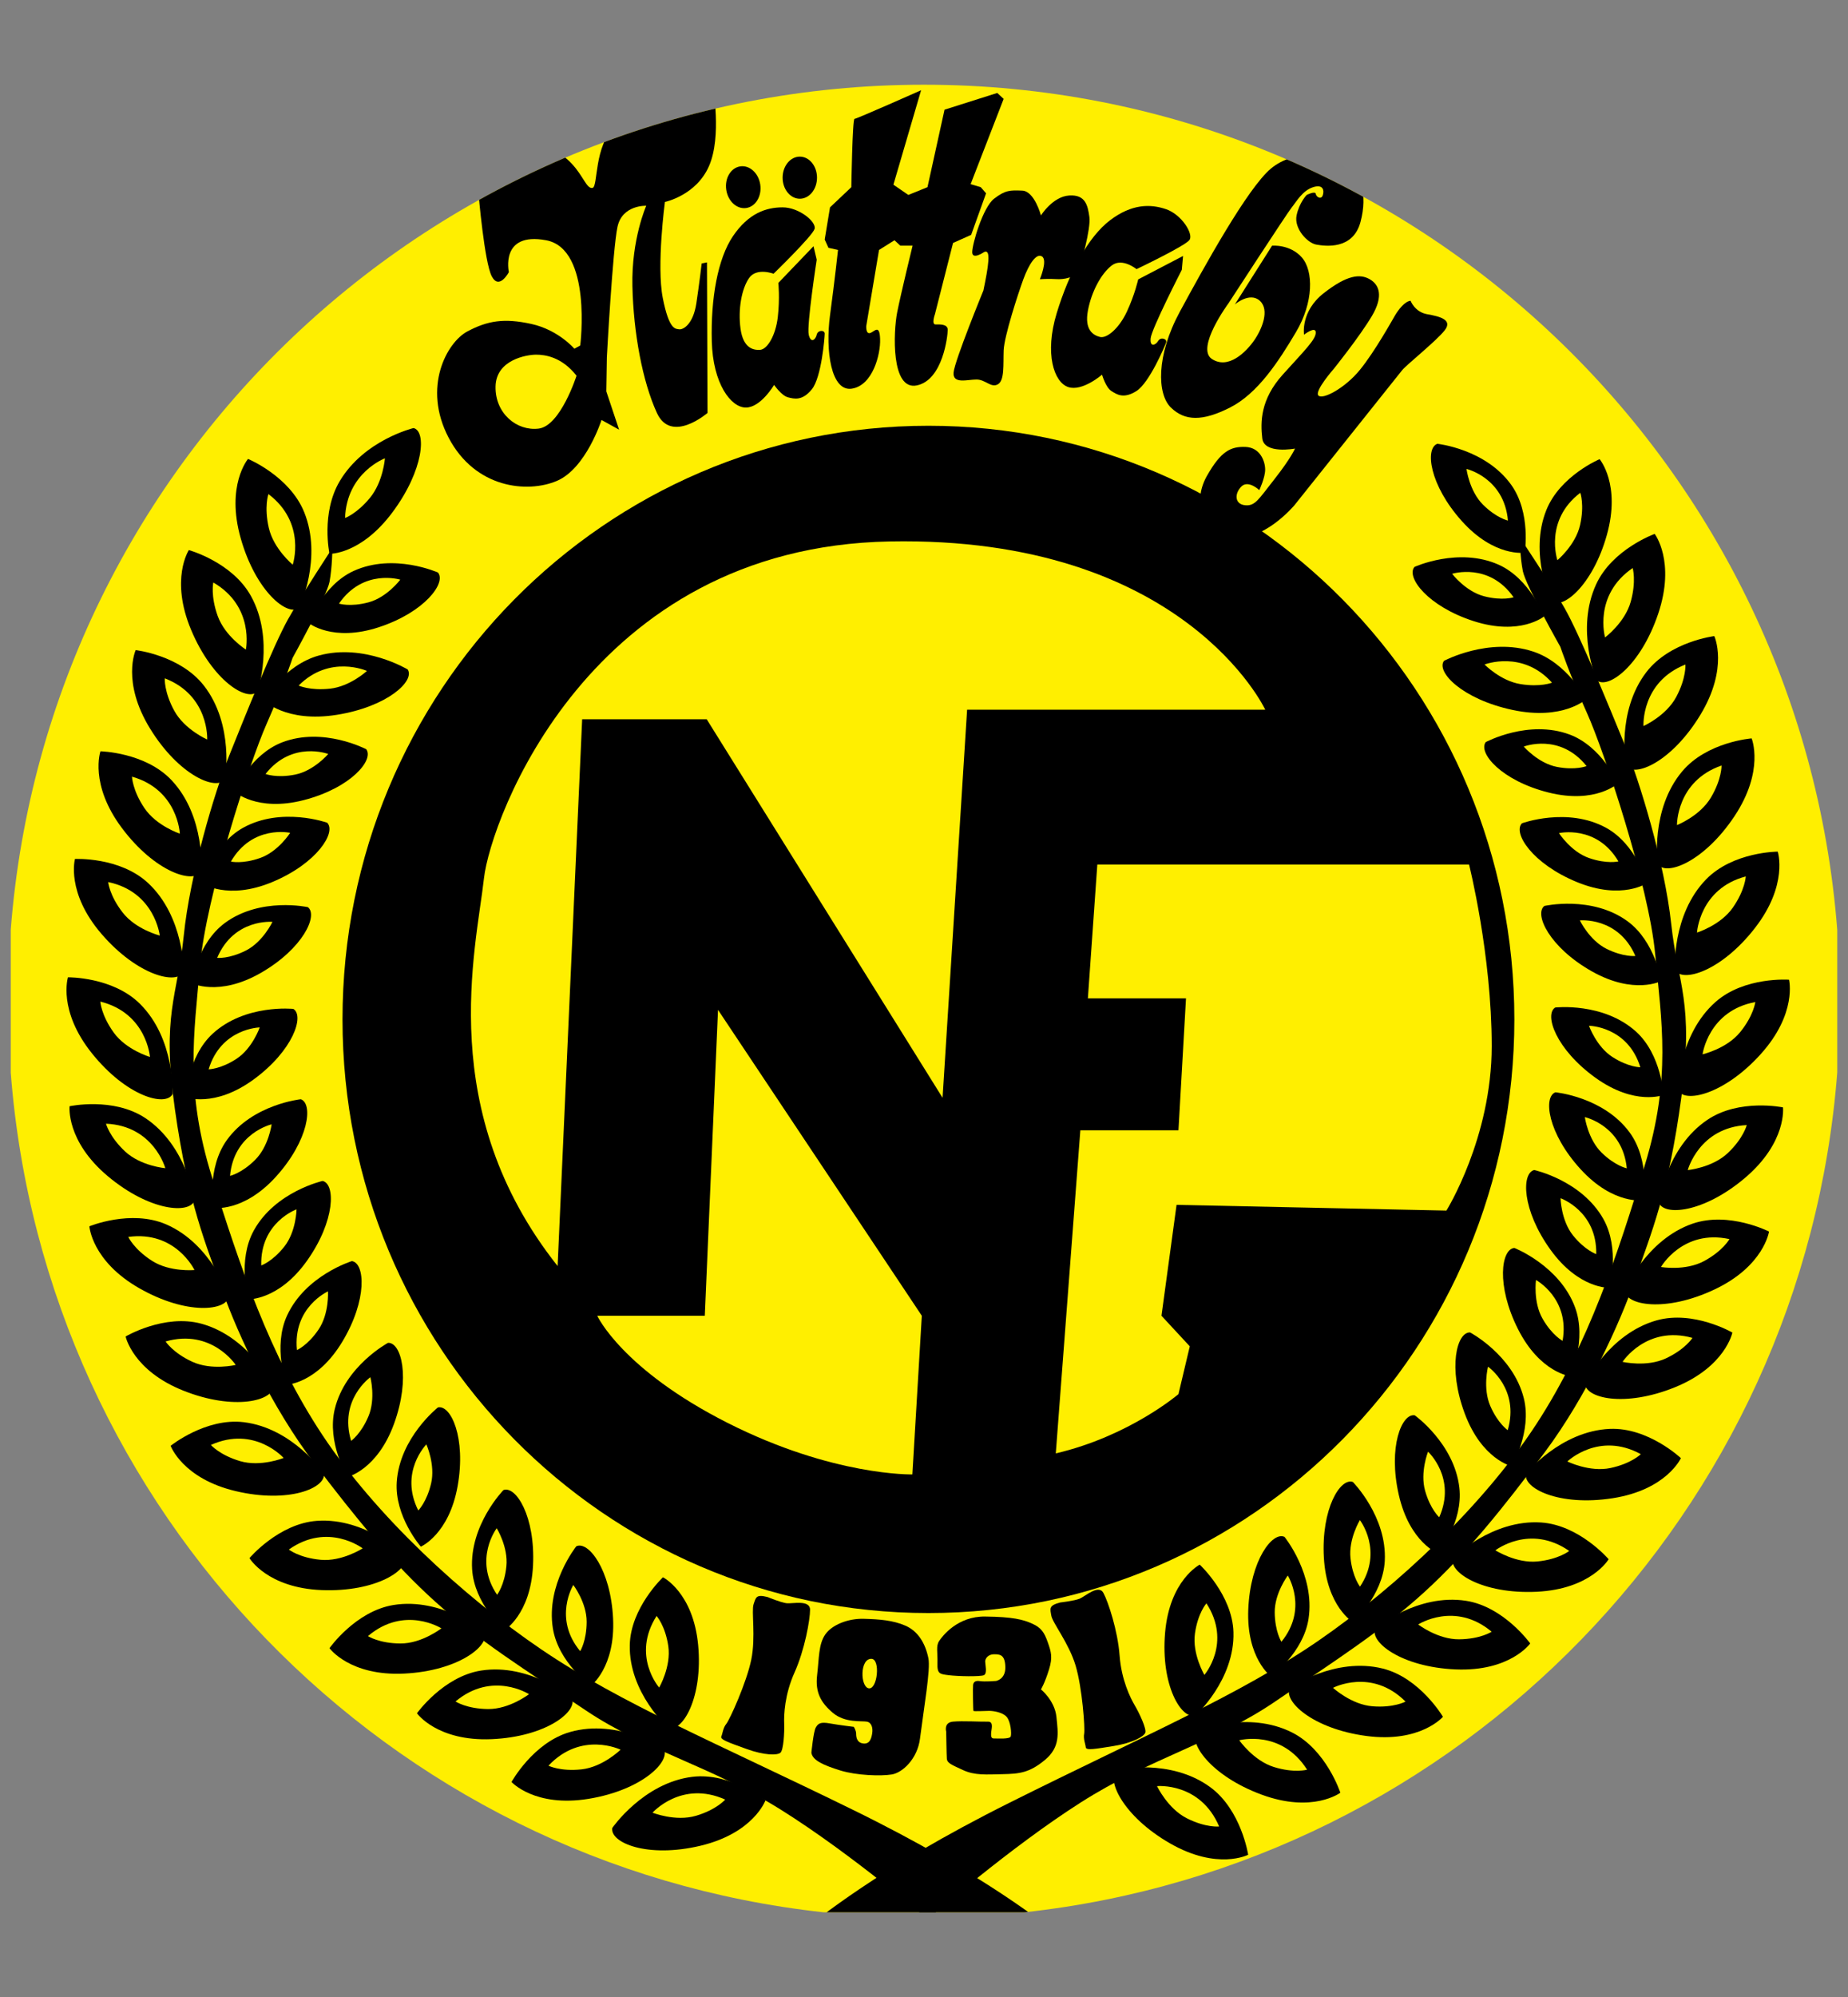 <?xml version="1.0" encoding="utf-8"?>
<!-- Generator: Adobe Illustrator 16.0.0, SVG Export Plug-In . SVG Version: 6.00 Build 0)  -->
<!DOCTYPE svg PUBLIC "-//W3C//DTD SVG 1.1//EN" "http://www.w3.org/Graphics/SVG/1.1/DTD/svg11.dtd">
<svg version="1.1" id="Layer_1" xmlns="http://www.w3.org/2000/svg" xmlns:xlink="http://www.w3.org/1999/xlink" x="0px" y="0px"
	 width="500px" height="540px" viewBox="0 0 500 540" enable-background="new 0 0 500 540" xml:space="preserve">
<rect x="0" y="0" width="500" height="540" fill="#808080" stroke="none"/>
<g>
	<g>
		<defs>
			<path id="SVGID_1_" d="M2.91,251.398v38.673c9.171,118.826,102.141,214.152,219.876,227.02h54.42
				c117.771-12.867,210.746-108.229,219.884-227.089v-38.54c-9.83-127.87-116.704-228.553-247.094-228.553
				C119.637,22.909,12.773,123.563,2.91,251.398"/>
		</defs>
		<clipPath id="SVGID_2_">
			<use xlink:href="#SVGID_1_"  overflow="visible"/>
		</clipPath>
		<path clip-path="url(#SVGID_2_)" fill="#FFEF00" d="M517.001,275.974c0,148.787-119.119,269.411-266.059,269.411
			c-146.946,0-266.065-120.624-266.065-269.411c0-148.791,119.119-269.414,266.065-269.414
			C397.882,6.56,517.001,127.183,517.001,275.974"/>
		<path clip-path="url(#SVGID_2_)" d="M409.729,275.657c0,88.654-70.977,160.518-158.532,160.518
			c-87.557,0-158.528-71.863-158.528-160.518c0-88.658,70.972-160.528,158.528-160.528
			C338.752,115.129,409.729,186.999,409.729,275.657 M150.87,342.347l6.641-147.859h33.696l63.816,102.363l6.641-104.945h80.667
			c0,0-21.951-47.013-101.599-45.497c-81.665,1.551-108.027,75.56-109.774,90.987C128.739,257.042,117.688,300.472,150.87,342.347
			 M196.821,384.742c28.594,14.469,50.033,13.951,50.033,13.951l2.554-42.902l-55.141-82.723l-3.574,82.723h-29.101
			C161.592,355.791,168.234,370.261,196.821,384.742 M318.846,376.983l3.067-12.925l-7.662-8.268l4.081-29.988l73.013,1.545
			c0,0,12.255-19.647,12.255-44.459c0-24.815-6.128-49.108-6.128-49.108H296.893l-2.553,36.186h26.547l-2.041,35.669H292.3
			l-6.643,87.372C305.57,388.351,318.846,376.983,318.846,376.983"/>
		<path clip-path="url(#SVGID_2_)" d="M156.992,93.425c0,0,3.315-26.115-9.224-28.456c-12.539-2.335-10.088,8.613-10.088,8.613
			s-2.594,4.958-4.612,1.165c-2.017-3.793-3.603-22.472-3.603-22.472s5.476-9.483,12.25-11.085c6.773-1.608,9.8-0.294,12.965,3.061
			c3.171,3.355,4.041,6.86,5.626,6.566c1.58-0.288,0.282-11.38,6.192-16.782c5.908-5.396,17.006-4.664,19.6-5.396
			c2.594-0.732,4.467-2.479,5.621-3.793l1.153-1.314c0,0,2.45,13.277-1.009,21.301c-3.458,8.03-11.961,9.777-11.961,9.777
			s-2.306,17.219-0.577,25.977c1.729,8.757,3.458,8.313,4.467,8.462c1.009,0.144,3.748-1.314,4.612-7.003
			c0.864-5.691,1.44-10.798,1.44-10.798l1.441-0.294l0.144,40.711c0,0-9.8,8.463-13.691,0c-3.892-8.463-6.342-21.595-6.63-34.289
			c-0.288-12.695,3.747-21.739,3.747-21.739s-6.486-0.294-7.782,5.689c-1.297,5.984-2.882,35.31-2.882,35.31l-0.145,9.195
			l3.459,10.359l-4.756-2.629c0,0-4.174,13.132-12.1,16.487c-7.927,3.355-22.051,2.047-29.257-11.674
			c-7.2-13.714-0.432-25.827,5.044-28.743c5.477-2.917,9.944-3.649,17.295-2.041c7.35,1.603,11.673,6.71,11.673,6.71L156.992,93.425
			z M145.036,95.904c-2.45,0-10.815,1.314-10.959,8.612c-0.144,7.292,5.766,12.112,11.674,11.379
			c5.909-0.726,10.238-14.302,10.238-14.302C151.966,96.492,147.48,95.904,145.036,95.904"/>
		<path clip-path="url(#SVGID_2_)" d="M210.594,76.499l9.512-9.921l0.865,3.648c0,0-2.739,17.802-2.162,20.281
			c0.577,2.479,1.874,1.314,2.162,0c0.288-1.314,2.162-1.314,2.162-0.293c0,1.021-0.865,11.817-3.459,15.028
			c-2.594,3.211-4.755,2.629-6.485,2.191c-1.73-0.438-3.748-3.355-3.748-3.355s-3.597,6.127-7.638,6.127
			c-4.03,0-8.93-6.422-9.218-17.946c-0.289-11.529,1.585-22.327,5.765-28.455c4.174-6.128,8.929-7.736,13.397-7.736
			c4.467,0,9.224,3.944,8.647,5.84c-0.577,1.896-11.097,12.112-11.097,12.112s-4.606-1.752-6.624,1.165
			c-2.023,2.917-3.026,8.463-2.312,13.715c0.727,5.257,3.458,5.84,5.332,5.696c1.874-0.15,4.18-3.799,4.756-8.901
			C211.026,80.586,210.594,76.499,210.594,76.499"/>
		<path clip-path="url(#SVGID_2_)" d="M221.051,48.044c0,3.142-2.081,5.696-4.652,5.696c-2.565,0-4.652-2.554-4.652-5.696
			c0-3.142,2.086-5.69,4.652-5.69C218.97,42.354,221.051,44.902,221.051,48.044"/>
		<path clip-path="url(#SVGID_2_)" d="M205.699,49.935c0.45,3.113-1.251,5.937-3.793,6.312c-2.542,0.375-4.963-1.839-5.413-4.952
			c-0.45-3.107,1.25-5.932,3.793-6.307C202.828,44.608,205.256,46.828,205.699,49.935"/>
		<path clip-path="url(#SVGID_2_)" d="M224.573,56.068l5.765-5.454c0,0,0.288-18.471,0.865-18.471s18.01-7.736,18.01-7.736
			l-7.489,25.533l4.035,2.773l5.184-2.099l4.612-20.955l14.268-4.521l1.729,1.603l-8.937,23.053l2.738,0.819l1.441,1.66
			l-4.035,11.236l-4.9,2.19l-4.899,19.26c0,0-1.009,2.772,0.145,2.772c1.152,0,3.314-0.144,3.314,1.458
			c0,1.603-1.297,13.571-8.359,15.03c-7.056,1.458-6.335-14.591-5.327-19.699c1.009-5.107,4.179-18.09,4.179-18.09h-3.32
			l-1.58-1.464l-4.18,2.629l-3.458,20.575c0,0-0.144,2.19,1.009,1.897c1.153-0.294,2.594-2.629,2.738,1.602
			c0.144,4.232-2.017,12.551-7.638,13.426c-5.621,0.876-7.206-10.215-5.909-19.842c1.297-9.633,2.162-17.658,2.162-17.658
			l-2.588-0.583l-1.015-2.237L224.573,56.068z"/>
		<path clip-path="url(#SVGID_2_)" d="M307.951,75.553l12.14-6.335l-0.335,3.741c0,0-8.203,15.986-8.434,18.522
			c-0.235,2.537,1.361,1.851,2.047,0.698c0.686-1.153,2.462-0.548,2.14,0.42c-0.318,0.969-4.538,10.924-8.008,13.126
			c-3.471,2.208-5.339,0.957-6.838-0.018c-1.499-0.974-2.495-4.393-2.495-4.393s-5.346,4.646-9.166,3.344
			c-3.822-1.302-6.446-8.97-3.091-19.987c3.361-11.022,8.538-20.65,14.424-25.106c5.892-4.462,10.907-4.444,15.139-3.003
			c4.237,1.441,7.5,6.71,6.358,8.324c-1.146,1.615-14.331,7.893-14.331,7.893s-3.822-3.147-6.652-1.032
			c-2.831,2.116-5.534,7.045-6.503,12.256c-0.975,5.211,1.441,6.646,3.263,7.114s5.154-2.249,7.31-6.901
			C307.074,79.565,307.951,75.553,307.951,75.553"/>
		<path clip-path="url(#SVGID_2_)" d="M266.219,68.181c0,0-3.171,2.19-3.171,0c0-2.185,2.883-12.112,5.909-14.447
			c3.027-2.329,4.324-2.329,7.638-2.185c3.315,0.145,5.045,6.71,5.045,6.71s3.171-5.108,7.639-5.396
			c4.468-0.293,5.038,2.773,5.47,5.834c0.433,3.061-2.305,13.132-3.164,14.741c-0.864,1.602-3.752,2.185-5.765,2.041
			c-2.019-0.144-4.469,0.023-4.469,0.023s2.162-5.131,0.577-6.151c-1.586-1.021-3.604,2.231-5.045,6.151
			c-1.439,3.914-5.188,15.444-5.331,19.237c-0.145,3.793,0.288,8.169-1.586,9.195c-1.873,1.021-3.314-1.314-5.765-1.314
			s-6.486,1.314-6.198-1.897c0.289-3.211,8.071-22.183,8.071-22.183s0.865-4.082,1.153-6.272
			C267.516,70.077,267.747,67.385,266.219,68.181"/>
		<path clip-path="url(#SVGID_2_)" d="M334.095,82.333l10.082-15.9c0,0,4.899-0.438,8.07,3.205
			c3.171,3.649,3.171,12.112-1.586,20.137c-4.755,8.024-10.376,16.637-17.87,20.431c-7.488,3.793-12.245,3.649-15.992,0
			c-3.747-3.649-4.035-14.009,2.45-25.971c6.486-11.968,18.304-33.418,24.64-38.67c6.341-5.252,16.142-4.231,20.177-1.314
			c4.036,2.917,6.054,8.175,4.036,15.762c-2.019,7.586-9.513,6.566-11.963,6.127c-2.45-0.438-6.054-4.381-5.333-7.88
			c0.721-3.5,2.738-5.546,2.738-5.546s2.307-1.165,2.45-0.288c0.145,0.876,1.441,1.603,1.874,0.438
			c0.433-1.169,0.288-3.176-2.595-2.248c-2.883,0.934-4.468,3.851-5.765,5.454c-1.298,1.608-17.15,25.977-17.15,25.977
			s-8.93,12.111-4.461,15.028c4.461,2.917,9.223-1.896,11.385-4.963c2.156-3.062,4.318-8.29,1.58-10.78
			C338.124,78.833,334.095,82.333,334.095,82.333"/>
		<path clip-path="url(#SVGID_2_)" d="M381.643,81.33c0,0,1.152,3.049,4.467,3.632c3.315,0.583,7.063,1.458,4.757,4.375
			c-2.307,2.923-10.376,9.339-11.524,10.798c-1.158,1.464-29.112,36.479-29.112,36.479s-8.936,10.654-17.288,8.319
			c-8.359-2.334-10.089-9.777-6.342-16.343c3.748-6.566,6.342-7.88,10.371-7.736c4.035,0.15,5.333,3.943,5.333,6.134
			c0,2.185-1.586,5.545-1.586,5.545s-3.021-2.882-4.895-0.928c-1.88,1.949-1.729,4.721,1.003,5.009
			c2.738,0.294,3.604-1.458,8.071-7.147c4.467-5.69,5.476-8.169,5.476-8.169s-8.348,1.602-8.854-2.773
			c-0.513-4.381-0.513-10.51,5.54-17.22s8.936-9.483,8.936-11.379c0-1.897-3.171,0.582-3.171,0.582s-1.02-6.277,5.328-11.235
			c6.347-4.964,9.806-5.252,12.398-3.793c2.595,1.458,3.892,4.525,0.577,10.066c-3.314,5.545-10.232,14.158-10.232,14.158
			s-5.333,6.047-4.18,7.251c1.153,1.205,7.207-2,11.242-6.963c4.034-4.963,8.642-13.276,9.506-14.735
			C378.328,83.797,380.058,81.491,381.643,81.33"/>
		<path clip-path="url(#SVGID_2_)" d="M419.735,162.58c0,0-6.146-12.752-1.342-24.679c3.735-9.276,14.4-13.738,14.4-13.738
			s5.799,6.791,1.959,20.5C430.914,158.371,422.705,165,419.735,162.58 M421.379,151.477c0,0,4.912-4.076,6.135-9.512
			c1.221-5.442,0.058-8.716,0.058-8.716C417.725,140.754,421.379,151.477,421.379,151.477"/>
		<path clip-path="url(#SVGID_2_)" d="M431.952,183.897c0,0-5.753-13.697-0.081-25.924c4.41-9.518,15.824-13.6,15.824-13.6
			s5.714,7.432,0.952,21.583C443.891,180.104,434.938,186.602,431.952,183.897 M434.269,172.363c0,0,5.368-4.001,6.941-9.633
			c1.574-5.633,0.531-9.126,0.531-9.126C431.023,160.925,434.269,172.363,434.269,172.363"/>
		<path clip-path="url(#SVGID_2_)" d="M439.896,207.073c0,0-2.64-14.649,5.541-25.313c6.369-8.302,18.39-9.754,18.39-9.754
			s3.96,8.521-3.754,21.267C452.365,206.023,442.226,210.37,439.896,207.073 M444.664,196.327c0,0,6.099-2.709,8.854-7.852
			c2.756-5.148,2.495-8.786,2.495-8.786C443.973,184.452,444.664,196.327,444.664,196.327"/>
		<path clip-path="url(#SVGID_2_)" d="M448.496,233.631c0,0-2.006-14.747,6.636-25.042c6.722-8.007,18.794-8.924,18.794-8.924
			s3.586,8.688-4.669,21.083C461.001,233.142,450.683,237.032,448.496,233.631 M453.726,223.11c0,0,6.209-2.433,9.184-7.454
			c2.98-5.015,2.876-8.658,2.876-8.658C453.546,211.218,453.726,223.11,453.726,223.11"/>
		<path clip-path="url(#SVGID_2_)" d="M453.167,262.276c0,0-0.929-14.861,8.434-24.483c7.281-7.489,19.387-7.506,19.387-7.506
			s2.946,8.936-6.186,20.679C465.671,262.715,455.097,265.828,453.167,262.276 M459.145,252.17c0,0,6.37-1.965,9.702-6.75
			s3.494-8.428,3.494-8.428C459.831,240.289,459.145,252.17,459.145,252.17"/>
		<path clip-path="url(#SVGID_2_)" d="M453.95,294.719c0,0,0.162-14.882,10.204-23.778c7.816-6.912,19.889-6.018,19.889-6.018
			s2.282,9.126-7.69,20.156C466.386,296.103,455.61,298.408,453.95,294.719 M460.648,285.091c0,0,6.498-1.476,10.176-5.992
			c3.672-4.52,4.099-8.141,4.099-8.141C462.206,273.305,460.648,285.091,460.648,285.091"/>
		<path clip-path="url(#SVGID_2_)" d="M448.779,325.064c0,0,2.058-14.734,13.149-22.241c8.63-5.846,20.482-3.378,20.482-3.378
			s1.107,9.351-10.18,18.979C460.937,328.062,449.962,328.938,448.779,325.064 M456.647,316.394c0,0,6.637-0.622,10.856-4.622
			c4.22-4.001,5.103-7.542,5.103-7.542C459.698,304.899,456.647,316.394,456.647,316.394"/>
		<path clip-path="url(#SVGID_2_)" d="M439.567,348.896c0,0,5.777-13.686,18.412-18.021c9.836-3.366,20.65,2.145,20.65,2.145
			s-1.337,9.316-14.718,15.646C450.538,354.995,439.711,352.955,439.567,348.896 M449.396,342.602c0,0,6.561,1.141,11.67-1.603
			c5.095-2.756,6.864-5.939,6.864-5.939C455.288,332.306,449.396,342.602,449.396,342.602"/>
		<path clip-path="url(#SVGID_2_)" d="M428.839,373.984c0,0,6.525-13.34,19.381-16.948c10.003-2.802,20.495,3.297,20.495,3.297
			s-1.852,9.235-15.548,14.793C439.458,380.684,428.759,378.043,428.839,373.984 M439.003,368.254c0,0,6.491,1.511,11.737-0.944
			c5.24-2.456,7.182-5.535,7.182-5.535C445.454,358.305,439.003,368.254,439.003,368.254"/>
		<path clip-path="url(#SVGID_2_)" d="M412.899,398.45c0,0,9.333-11.506,22.661-12.07c10.371-0.45,19.226,7.908,19.226,7.908
			s-3.862,8.566-18.453,10.838C421.743,407.409,411.914,402.371,412.899,398.45 M424.071,395.188c0,0,5.984,2.964,11.646,1.776
			c5.661-1.2,8.231-3.747,8.231-3.747C432.581,386.979,424.071,395.188,424.071,395.188"/>
		<path clip-path="url(#SVGID_2_)" d="M393.143,421.257c0,0,10.486-10.436,23.804-9.57c10.354,0.681,18.292,9.938,18.292,9.938
			s-4.739,8.094-19.491,8.797C401,431.114,391.76,425.062,393.143,421.257 M404.599,419.216c0,0,5.644,3.586,11.392,3.01
			c5.753-0.577,8.583-2.838,8.583-2.838C413.92,411.975,404.599,419.216,404.599,419.216"/>
		<path clip-path="url(#SVGID_2_)" d="M372.125,440.269c0,0,11.356-9.454,24.541-7.401c10.256,1.603,17.352,11.528,17.352,11.528
			s-5.425,7.645-20.177,7.022C379.089,450.795,370.413,443.936,372.125,440.269 M383.711,439.266c0,0,5.305,4.081,11.086,4.012
			c5.783-0.058,8.792-2.052,8.792-2.052C393.627,432.879,383.711,439.266,383.711,439.266"/>
		<path clip-path="url(#SVGID_2_)" d="M349.03,456.364c0,0,12.136-8.405,25.089-5.177c10.082,2.513,16.286,13.04,16.286,13.04
			s-6.076,7.125-20.713,5.188C355.05,467.479,347.001,459.858,349.03,456.364 M360.664,456.398c0,0,4.929,4.543,10.688,4.993
			c5.765,0.46,8.936-1.269,8.936-1.269C371.094,450.922,360.664,456.398,360.664,456.398"/>
		<path clip-path="url(#SVGID_2_)" d="M323.953,467.986c0,0,13.651-5.534,25.603,0.473c9.299,4.67,13.092,16.303,13.092,16.303
			s-7.461,5.626-21.33,0.507C327.44,480.149,321.227,470.949,323.953,467.986 M335.299,470.579c0,0,3.834,5.512,9.362,7.23
			c5.528,1.718,8.992,0.727,8.992,0.727C346.655,467.537,335.299,470.579,335.299,470.579"/>
		<path clip-path="url(#SVGID_2_)" d="M323.441,463.894c0,0,10.658-9.604,10.283-22.553c-0.293-10.077-9.12-18.251-9.12-18.251
			s-8.156,4.163-9.374,18.413C314.01,455.765,319.646,465.047,323.441,463.894 M325.861,452.905c0,0-3.332-5.661-2.554-11.195
			c0.778-5.545,3.108-8.162,3.108-8.162C333.339,444.259,325.861,452.905,325.861,452.905"/>
		<path clip-path="url(#SVGID_2_)" d="M347.543,415.583c0,0,8.313,10.239,6.503,22.127c-1.406,9.246-10.135,15.634-10.135,15.634
			s-6.722-4.89-6.173-18.183C338.29,421.855,344.321,414.039,347.543,415.583 M348.425,426.03c0,0-3.585,4.784-3.534,9.984
			c0.059,5.211,1.812,7.932,1.812,7.932C354.041,434.965,348.425,426.03,348.425,426.03"/>
		<path clip-path="url(#SVGID_2_)" d="M366.031,400.734c0,0,9.275,9.35,8.636,21.364c-0.502,9.339-8.561,16.579-8.561,16.579
			s-7.165-4.197-7.915-17.479C357.436,407.904,362.677,399.523,366.031,400.734 M367.934,411.04c0,0-3.102,5.12-2.543,10.298
			c0.566,5.175,2.577,7.701,2.577,7.701C374.39,419.377,367.934,411.04,367.934,411.04"/>
		<path clip-path="url(#SVGID_2_)" d="M382.789,382.712c0,0,10.693,7.634,12.061,19.578c1.066,9.292-5.679,17.802-5.679,17.802
			s-7.759-2.905-10.711-15.876C375.508,391.244,379.279,382.078,382.789,382.712 M386.375,392.548c0,0-2.207,5.569-0.795,10.572
			c1.418,5.016,3.821,7.16,3.821,7.16C394.123,399.65,386.375,392.548,386.375,392.548"/>
		<path clip-path="url(#SVGID_2_)" d="M397.749,360.299c0,0,11.605,6.123,14.533,17.778c2.277,9.063-3.28,18.402-3.28,18.402
			s-8.082-1.834-12.711-14.286C391.656,369.742,394.187,360.149,397.749,360.299 M402.598,369.558c0,0-1.453,5.822,0.604,10.595
			c2.07,4.774,4.733,6.573,4.733,6.573C411.216,375.553,402.598,369.558,402.598,369.558"/>
		<path clip-path="url(#SVGID_2_)" d="M409.74,337.458c0,0,12.21,4.773,16.4,16.026c3.27,8.752-1.229,18.668-1.229,18.668
			s-8.226-0.912-14.203-12.764C404.73,347.535,406.188,337.713,409.74,337.458 M415.58,346.118c0,0-0.802,5.949,1.775,10.457
			c2.576,4.508,5.425,5.995,5.425,5.995C424.81,351.109,415.58,346.118,415.58,346.118"/>
		<path clip-path="url(#SVGID_2_)" d="M415.107,316.382c0,0,12.797,2.78,18.689,13.213c4.582,8.129,1.677,18.633,1.677,18.633
			s-8.266,0.415-16.009-10.343C411.724,327.128,411.637,317.212,415.107,316.382 M422.221,324.003c0,0,0.132,6.007,3.372,10.055
			c3.246,4.036,6.29,5.063,6.29,5.063C432.108,327.463,422.221,324.003,422.221,324.003"/>
		<path clip-path="url(#SVGID_2_)" d="M420.844,295.364c0,0,13.027,1.221,20.095,10.883c5.495,7.529,3.84,18.311,3.84,18.311
			s-8.169,1.384-17.104-8.371C418.733,306.433,417.494,296.585,420.844,295.364 M428.793,302.074c0,0,0.83,5.949,4.52,9.581
			c3.689,3.62,6.838,4.267,6.838,4.267C439.014,304.334,428.793,302.074,428.793,302.074"/>
		<path clip-path="url(#SVGID_2_)" d="M420.786,272.435c0,0,12.998-1.488,21.859,6.521c6.895,6.228,7.437,17.123,7.437,17.123
			s-7.713,3.044-18.425-4.657C420.94,283.707,417.753,274.325,420.786,272.435 M429.917,277.375c0,0,2.006,5.651,6.347,8.442
			c4.347,2.79,7.553,2.778,7.553,2.778C440.374,277.472,429.917,277.375,429.917,277.375"/>
		<path clip-path="url(#SVGID_2_)" d="M417.84,244.976c0,0,12.763-2.911,22.431,4.076c7.524,5.431,9.234,16.205,9.234,16.205
			s-7.344,3.875-18.822-2.605C419.206,256.171,415.026,247.195,417.84,244.976 M427.444,248.879c0,0,2.6,5.396,7.223,7.69
			c4.618,2.294,7.806,1.931,7.806,1.931C437.854,247.824,427.444,248.879,427.444,248.879"/>
		<path clip-path="url(#SVGID_2_)" d="M411.78,222.626c0,0,12.314-4.502,22.76,1.211c8.135,4.439,11.155,14.914,11.155,14.914
			s-6.802,4.767-18.989-0.213C414.52,233.557,409.261,225.18,411.78,222.626 M421.795,225.284c0,0,3.246,5.027,8.11,6.722
			c4.865,1.695,7.984,0.927,7.984,0.927C431.992,222.926,421.795,225.284,421.795,225.284"/>
		<path clip-path="url(#SVGID_2_)" d="M401.986,200.673c0,0,11.559-6.208,22.702-2.046c8.67,3.234,13.121,13.167,13.121,13.167
			s-6.076,5.701-18.834,2.508C406.219,211.108,399.848,203.562,401.986,200.673 M412.271,201.878c0,0,3.914,4.514,8.964,5.494
			c5.05,0.986,8.031-0.219,8.031-0.219C422.036,198.091,412.271,201.878,412.271,201.878"/>
		<path clip-path="url(#SVGID_2_)" d="M390.687,178.698c0,0,12.083-6.457,24.074-2.53c9.328,3.049,14.396,12.896,14.396,12.896
			s-6.267,5.823-19.94,2.905C395.542,189.046,388.515,181.638,390.687,178.698 M401.663,179.684c0,0,4.313,4.427,9.72,5.303
			c5.407,0.877,8.532-0.386,8.532-0.386C411.925,175.683,401.663,179.684,401.663,179.684"/>
		<path clip-path="url(#SVGID_2_)" d="M382.697,153.304c0,0,11.928-5.459,22.788-0.6c8.445,3.782,12.274,13.98,12.274,13.98
			s-6.417,5.298-18.949,1.303C386.277,163.986,380.386,156.054,382.697,153.304 M392.889,155.161c0,0,3.628,4.75,8.608,6.059
			c4.98,1.303,8.024,0.288,8.024,0.288C402.874,152.001,392.889,155.161,392.889,155.161"/>
		<path clip-path="url(#SVGID_2_)" d="M388.895,120.006c0,0,13.022,1.361,19.986,11.098c5.419,7.575,3.655,18.338,3.655,18.338
			s-8.174,1.309-17.019-8.538C386.676,131.058,385.533,121.199,388.895,120.006 M396.775,126.803c0,0,0.772,5.956,4.427,9.622
			c3.655,3.666,6.791,4.341,6.791,4.341C406.974,129.161,396.775,126.803,396.775,126.803"/>
		<path clip-path="url(#SVGID_2_)" d="M236.455,532.852c0,0-3.637-4.461-9.956-6.007c-6.318-1.556-13.403-1.937-9.575-4.657
			c3.827-2.711,19.912-16.603,56.293-34.762c36.377-18.159,62.221-29.089,83.665-43.883c21.446-14.792,44.615-36.698,58.778-58.421
			c14.17-21.71,22.132-46.325,29.349-69.985c7.225-23.646,4.543-38.771,2.819-57.189s-13.749-54.708-18.458-65.16
			c-4.711-10.452-7.201-17.888-7.201-17.888s-9.38-16.603-10.146-20.477c-0.768-3.879-0.859-9.155-0.859-9.155
			s8.134,12.124,12.157,19.168c4.019,7.045,12.043,26.628,16.171,36.705c4.122,10.083,10.885,32.185,12.672,48.661
			c1.792,16.481,6.19,21.047,2.749,46.877c-3.447,25.826-8.231,36.883-12.446,49.092c-4.214,12.212-13.213,31.788-24.506,46.915
			c-11.3,15.127-21.064,27.303-32.548,37.794c-11.49,10.481-24.126,18.518-40.4,29.62c-16.275,11.104-33.696,15.23-52.65,27.326
			c-18.954,12.083-39.443,29.919-44.995,34.576C241.816,526.648,236.455,532.852,236.455,532.852"/>
		<path clip-path="url(#SVGID_2_)" d="M80.977,164.338c0,0,6.394-13.409,1.303-25.896c-3.96-9.713-15.173-14.348-15.173-14.348
			s-6.059,7.148-1.965,21.514C69.229,159.974,77.864,166.892,80.977,164.338 M79.202,152.698c0,0-5.171-4.254-6.475-9.956
			c-1.309-5.701-0.104-9.137-0.104-9.137C82.989,141.434,79.202,152.698,79.202,152.698"/>
		<path clip-path="url(#SVGID_2_)" d="M69.678,186.988c0,0,4.744-14.089-1.804-25.861c-5.096-9.16-16.776-12.383-16.776-12.383
			s-5.16,7.834,0.617,21.595C57.491,184.1,66.894,189.905,69.678,186.988 M66.524,175.654c0,0-5.644-3.592-7.621-9.085
			c-1.983-5.5-1.193-9.063-1.193-9.063C68.935,164.009,66.524,175.654,66.524,175.654"/>
		<path clip-path="url(#SVGID_2_)" d="M60.904,210.676c0,0,2.536-14.666-5.73-25.273c-6.433-8.25-18.465-9.61-18.465-9.61
			s-3.903,8.549,3.903,21.238C48.423,209.724,58.604,213.99,60.904,210.676 M56.062,199.97c0,0-6.123-2.669-8.918-7.789
			c-2.797-5.125-2.566-8.762-2.566-8.762C56.661,188.083,56.062,199.97,56.062,199.97"/>
		<path clip-path="url(#SVGID_2_)" d="M54.459,235.632c0,0,1.182-14.839-8.013-24.628c-7.16-7.615-19.266-7.846-19.266-7.846
			s-3.102,8.877,5.829,20.782C41.938,235.851,52.465,239.148,54.459,235.632 M48.654,225.422c0,0-6.341-2.081-9.593-6.924
			c-3.246-4.836-3.35-8.485-3.35-8.485C48.169,213.535,48.654,225.422,48.654,225.422"/>
		<path clip-path="url(#SVGID_2_)" d="M49.709,262.755c0,0,0.167-14.885-9.674-24.004c-7.661-7.097-19.755-6.48-19.755-6.48
			s-2.491,9.074,7.234,20.327C37.233,263.851,47.957,266.404,49.709,262.755 M43.224,252.978c0,0-6.469-1.631-10.042-6.231
			c-3.575-4.601-3.92-8.232-3.92-8.232C41.926,241.154,43.224,252.978,43.224,252.978"/>
		<path clip-path="url(#SVGID_2_)" d="M46.706,295.824c0,0,0.703-14.873-8.809-24.354c-7.402-7.372-19.508-7.2-19.508-7.2
			s-2.813,8.976,6.502,20.579C34.202,296.46,44.826,299.399,46.706,295.824 M40.577,285.807c0,0-6.404-1.869-9.812-6.599
			c-3.407-4.728-3.626-8.371-3.626-8.371C39.707,273.945,40.577,285.807,40.577,285.807"/>
		<path clip-path="url(#SVGID_2_)" d="M52.672,324.5c0,0-2.173-14.724-13.329-22.149c-8.676-5.776-20.517-3.217-20.517-3.217
			s-1.031,9.362,10.337,18.909C40.531,327.589,51.519,328.385,52.672,324.5 M44.729,315.887c0,0-6.636-0.564-10.89-4.53
			c-4.249-3.979-5.165-7.507-5.165-7.507C41.598,304.415,44.729,315.887,44.729,315.887"/>
		<path clip-path="url(#SVGID_2_)" d="M61.948,350.465c0,0-4.728-14.101-17.006-19.394c-9.552-4.116-20.76,0.531-20.76,0.531
			s0.629,9.396,13.496,16.74C50.539,355.687,61.492,354.488,61.948,350.465 M52.62,343.42c0,0-6.635,0.634-11.519-2.503
			c-4.877-3.136-6.398-6.444-6.398-6.444C47.518,332.696,52.62,343.42,52.62,343.42"/>
		<path clip-path="url(#SVGID_2_)" d="M73.985,374.734c0,0-6.624-13.293-19.515-16.799c-10.03-2.722-20.482,3.459-20.482,3.459
			s1.92,9.212,15.675,14.665C63.412,381.524,74.094,378.781,73.985,374.734 M63.775,369.084c0,0-6.479,1.558-11.743-0.853
			c-5.27-2.421-7.229-5.488-7.229-5.488C57.249,359.181,63.775,369.084,63.775,369.084"/>
		<path clip-path="url(#SVGID_2_)" d="M87.642,398.358c0,0-8.439-12.187-21.688-13.79c-10.313-1.245-19.785,6.388-19.785,6.388
			s3.206,8.844,17.583,12.245C78.135,406.614,88.322,402.359,87.642,398.358 M76.74,394.243c0,0-6.197,2.49-11.749,0.864
			c-5.557-1.638-7.933-4.381-7.933-4.381C68.872,385.398,76.74,394.243,76.74,394.243"/>
		<path clip-path="url(#SVGID_2_)" d="M109.6,420.633c0,0-10.573-10.353-23.884-9.384c-10.359,0.761-18.222,10.077-18.222,10.077
			s4.801,8.059,19.56,8.646C101.811,430.549,111.012,424.427,109.6,420.633 M98.122,418.685c0,0-5.615,3.633-11.374,3.091
			c-5.759-0.531-8.601-2.768-8.601-2.768C88.743,411.502,98.122,418.685,98.122,418.685"/>
		<path clip-path="url(#SVGID_2_)" d="M131.022,441.226c0,0-11.426-9.373-24.604-7.218c-10.25,1.685-17.272,11.668-17.272,11.668
			s5.488,7.599,20.235,6.871C124.133,451.811,132.769,444.88,131.022,441.226 M119.423,440.315c0,0-5.274,4.115-11.057,4.093
			c-5.782-0.013-8.814-1.995-8.814-1.995C109.456,433.997,119.423,440.315,119.423,440.315"/>
		<path clip-path="url(#SVGID_2_)" d="M154.721,459.108c0,0-11.368-9.442-24.558-7.379c-10.261,1.614-17.352,11.553-17.352,11.553
			s5.441,7.633,20.2,6.998C147.763,469.646,156.439,462.763,154.721,459.108 M143.128,458.116c0,0-5.304,4.082-11.085,4.023
			c-5.783-0.057-8.797-2.051-8.797-2.051C133.201,451.741,143.128,458.116,143.128,458.116"/>
		<path clip-path="url(#SVGID_2_)" d="M179.533,472.736c0,0-12.389-8.037-25.244-4.404c-10.002,2.813-15.888,13.524-15.888,13.524
			s6.29,6.94,20.869,4.554S181.666,476.16,179.533,472.736 M167.905,473.129c0,0-4.791,4.681-10.538,5.315
			c-5.753,0.634-8.976-0.992-8.976-0.992C157.309,467.975,167.905,473.129,167.905,473.129"/>
		<path clip-path="url(#SVGID_2_)" d="M180.847,467.294c0,0-10.734-9.523-10.452-22.471c0.214-10.077,8.981-18.32,8.981-18.32
			s8.186,4.104,9.518,18.343C190.221,459.098,184.652,468.412,180.847,467.294 M178.346,456.329c0,0,3.285-5.684,2.467-11.218
			c-0.818-5.546-3.17-8.141-3.17-8.141C170.799,447.74,178.346,456.329,178.346,456.329"/>
		<path clip-path="url(#SVGID_2_)" d="M155.92,418.132c0,0-8.237,10.297-6.336,22.171c1.476,9.236,10.256,15.566,10.256,15.566
			s6.687-4.947,6.036-18.24C165.224,424.335,159.131,416.564,155.92,418.132 M155.119,428.59c0,0,3.626,4.749,3.609,9.961
			c-0.017,5.211-1.753,7.933-1.753,7.933C149.567,437.571,155.119,428.59,155.119,428.59"/>
		<path clip-path="url(#SVGID_2_)" d="M136.216,402.924c0,0-9.207,9.421-8.475,21.422c0.564,9.339,8.688,16.511,8.688,16.511
			s7.137-4.254,7.788-17.537C144.869,410.026,139.565,401.679,136.216,402.924 M134.395,413.242c0,0,3.142,5.085,2.617,10.273
			c-0.52,5.177-2.52,7.726-2.52,7.726C127.996,421.614,134.395,413.242,134.395,413.242"/>
		<path clip-path="url(#SVGID_2_)" d="M118.483,380.58c0,0-10.331,8.151-11.138,20.142c-0.623,9.339,6.515,17.503,6.515,17.503
			s7.621-3.275,9.956-16.372C126.156,388.754,121.959,379.784,118.483,380.58 M115.359,390.575c0,0,2.467,5.465,1.291,10.527
			c-1.182,5.072-3.482,7.333-3.482,7.333C107.951,398.059,115.359,390.575,115.359,390.575"/>
		<path clip-path="url(#SVGID_2_)" d="M104.988,363.112c0,0-11.564,6.215-14.406,17.883c-2.208,9.085,3.424,18.39,3.424,18.39
			s8.065-1.903,12.607-14.389C111.15,372.498,108.55,362.939,104.988,363.112 M100.209,372.405c0,0,1.499,5.811-0.53,10.596
			c-2.029,4.796-4.681,6.617-4.681,6.617C91.63,378.47,100.209,372.405,100.209,372.405"/>
		<path clip-path="url(#SVGID_2_)" d="M95.21,341.01c0,0-12.533,3.828-17.548,14.735c-3.903,8.475-0.15,18.701-0.15,18.701
			s8.278-0.288,15.115-11.657C99.465,351.433,98.738,341.528,95.21,341.01 M88.743,349.195c0,0,0.363,5.996-2.542,10.296
			c-2.905,4.302-5.857,5.569-5.857,5.569C79.173,353.474,88.743,349.195,88.743,349.195"/>
		<path clip-path="url(#SVGID_2_)" d="M87.29,319.334c0,0-12.781,2.87-18.598,13.362c-4.52,8.151-1.539,18.644-1.539,18.644
			s8.278,0.335,15.939-10.468C90.754,330.057,90.766,320.129,87.29,319.334 M80.234,327.013c0,0-0.087,5.996-3.303,10.065
			c-3.211,4.07-6.25,5.108-6.25,5.108C70.37,330.541,80.234,327.013,80.234,327.013"/>
		<path clip-path="url(#SVGID_2_)" d="M81.392,297.243c0,0-13.028,1.325-20.021,11.046c-5.442,7.575-3.701,18.331-3.701,18.331
			s8.18,1.327,17.047-8.497C83.589,308.3,84.753,298.454,81.392,297.243 M73.494,304.022c0,0-0.784,5.949-4.456,9.604
			c-3.667,3.666-6.802,4.335-6.802,4.335C63.285,306.363,73.494,304.022,73.494,304.022"/>
		<path clip-path="url(#SVGID_2_)" d="M79.369,272.814c0,0-13.017-1.383-21.819,6.692c-6.849,6.287-7.31,17.183-7.31,17.183
			s7.742,2.986,18.401-4.807C79.299,284.087,82.418,274.683,79.369,272.814 M70.272,277.824c0,0-1.966,5.664-6.29,8.489
			c-4.323,2.825-7.534,2.836-7.534,2.836C59.809,278.003,70.272,277.824,70.272,277.824"/>
		<path clip-path="url(#SVGID_2_)" d="M83.295,245.299c0,0-12.792-2.807-22.414,4.25c-7.483,5.487-9.114,16.274-9.114,16.274
			s7.374,3.816,18.805-2.75C82.009,256.506,86.125,247.496,83.295,245.299 M73.714,249.277c0,0-2.566,5.413-7.172,7.748
			c-4.6,2.329-7.789,1.989-7.789,1.989C63.291,248.302,73.714,249.277,73.714,249.277"/>
		<path clip-path="url(#SVGID_2_)" d="M88.512,222.464c0,0-12.354-4.404-22.765,1.384c-8.1,4.508-11.045,15-11.045,15
			s6.843,4.721,18.995-0.351C85.854,233.417,91.049,225.001,88.512,222.464 M78.51,225.203c0,0-3.206,5.05-8.065,6.779
			c-4.854,1.735-7.973,0.992-7.973,0.992C68.289,222.92,78.51,225.203,78.51,225.203"/>
		<path clip-path="url(#SVGID_2_)" d="M99.091,202.599c0,0-11.611-6.123-22.725-1.874c-8.647,3.303-13.029,13.271-13.029,13.271
			s6.123,5.649,18.856,2.358C94.934,213.068,101.252,205.47,99.091,202.599 M88.812,203.884c0,0-3.88,4.543-8.93,5.564
			c-5.044,1.02-8.036-0.162-8.036-0.162C79.011,200.167,88.812,203.884,88.812,203.884"/>
		<path clip-path="url(#SVGID_2_)" d="M110.297,181.021c0,0-11.743-7.085-23.918-3.792c-9.478,2.56-15.041,12.123-15.041,12.123
			s5.96,6.146,19.773,3.944C104.925,191.098,112.327,184.065,110.297,181.021 M99.281,181.425c0,0-4.531,4.196-9.979,4.791
			c-5.447,0.594-8.503-0.835-8.503-0.835C89.238,176.894,99.281,181.425,99.281,181.425"/>
		<path clip-path="url(#SVGID_2_)" d="M118.483,154.809c0,0-11.974-5.367-22.8-0.421c-8.428,3.845-12.176,14.072-12.176,14.072
			s6.457,5.252,18.967,1.153C114.984,165.52,120.818,157.535,118.483,154.809 M108.302,156.746c0,0-3.591,4.779-8.561,6.121
			c-4.975,1.338-8.03,0.353-8.03,0.353C98.294,153.662,108.302,156.746,108.302,156.746"/>
		<path clip-path="url(#SVGID_2_)" d="M111.888,115.751c0,0-13.299,3.177-19.946,14.314c-5.171,8.665-2.791,19.692-2.791,19.692
			s8.468,0.271,17.035-11.229C114.753,127.028,115.405,116.553,111.888,115.751 M104.152,123.932c0,0-0.479,6.341-4.041,10.67
			c-3.563,4.33-6.75,5.466-6.75,5.466C93.798,127.777,104.152,123.932,104.152,123.932"/>
		<path clip-path="url(#SVGID_2_)" d="M267.648,534.409c0,0,3.608-4.485,9.915-6.088c6.313-1.591,13.393-2.041,9.541-4.728
			c-3.851-2.676-20.044-16.453-56.576-34.324c-36.525-17.883-62.467-28.604-84.034-43.236
			c-21.561-14.63-44.902-36.353-59.239-57.959c-14.337-21.607-22.489-46.165-29.891-69.755c-7.402-23.601-4.831-38.742-3.251-57.173
			c1.585-18.43,13.34-54.812,17.975-65.298c4.635-10.486,7.067-17.94,7.067-17.94s9.258-16.678,9.997-20.557
			c0.738-3.885,0.79-9.161,0.79-9.161s-8.042,12.182-12.014,19.261c-3.966,7.074-11.853,26.72-15.9,36.832
			c-4.052,10.112-10.647,32.266-12.313,48.759c-1.666,16.493-6.036,21.087-2.393,46.888c3.644,25.804,8.515,36.814,12.821,49.002
			c4.306,12.175,13.455,31.683,24.87,46.718c11.414,15.035,21.278,27.141,32.848,37.54c11.57,10.4,24.27,18.344,40.636,29.309
			c16.366,10.977,33.828,14.978,52.881,26.921c19.053,11.934,39.686,29.609,45.271,34.221
			C262.24,528.252,267.648,534.409,267.648,534.409"/>
		<path clip-path="url(#SVGID_2_)" d="M207.711,431.863c0,0,3.551,1.476,5.097,1.66c1.544,0.186,6.364-1.015,6.364,1.752
			c0,2.756-1.454,10.862-4.186,16.938c-2.726,6.076-2.905,11.519-2.813,13.904c0.087,2.398-0.184,7.067-1.003,7.817
			c-0.819,0.749-4.364,0.749-9.184-1.003c-4.82-1.742-7.188-2.537-6.819-3.378c0.363-0.854,0.449-2.33,1.36-3.437
			c0.911-1.106,5.459-11.138,6.733-17.307c1.269-6.168,0-13.166,0.634-15.011C204.529,431.955,204.529,431.033,207.711,431.863"/>
		<path clip-path="url(#SVGID_2_)" d="M286.875,433.316c0,0,3.805-0.427,5.251-1.026c1.441-0.588,5.102-3.978,6.41-1.556
			c1.314,2.421,3.886,10.227,4.381,16.89c0.491,6.652,2.912,11.508,4.128,13.559c1.217,2.053,3.193,6.285,2.83,7.334
			c-0.357,1.061-3.47,2.79-8.526,3.608c-5.055,0.808-7.498,1.27-7.585,0.346c-0.087-0.922-0.703-2.26-0.433-3.666
			c0.271-1.419-0.509-12.429-2.323-18.459c-1.811-6.03-6.25-11.541-6.566-13.467C284.124,434.954,283.687,434.146,286.875,433.316"
			/>
		<path clip-path="url(#SVGID_2_)" d="M256.003,468.24c0,0-0.726-2.445,1.816-2.698c2.548-0.254,8.094,0.069,9.189,0
			c1.089-0.069,1.36,0.369,1.36,1.302c0,0.935-0.727,3.241,0.456,3.241c1.181,0,4.364,0.23,4.64-0.53
			c0.271-0.762,0-4.036-1.09-5.293c-1.095-1.268-3.637-1.638-4.732-1.638c-1.089,0-4.18,0.186-4.271,0
			c-0.093-0.184-0.185-6.352-0.093-6.998c0.093-0.646,0.455-1.256,1.816-1.049c1.365,0.219,4.369-0.035,4.369-0.035
			s2.635-0.392,2.543-3.792c-0.087-3.414-1.546-3.425-3.09-3.425c-1.545,0.011-2.363,1.118-2.363,1.948s0.634,3.286-0.364,3.713
			c-1.002,0.426-7.004,0.311-9.459,0c-2.457-0.311-3.184-0.311-3.091-3.252c0.092-2.951-0.455-4.611,0.456-5.995
			c0.91-1.372,4.998-6.722,12.458-6.618c7.453,0.08,10.278,0.818,12.729,1.926c2.456,1.106,3.269,2.398,4.186,4.98
			c0.974,2.744,1.365,4.14,0.363,7.391c-1.119,3.666-2.186,5.408-2.186,5.408s3.73,2.985,4.186,7.436
			c0.455,4.438,1.089,8.117-3.091,11.623c-4.225,3.526-7.004,3.77-11.46,3.861c-4.456,0.093-7.547,0.369-10.728-1.106
			c-3.184-1.465-4.277-1.925-4.371-3.033C256.097,474.5,256.003,468.24,256.003,468.24"/>
		<path clip-path="url(#SVGID_2_)" d="M219.535,473.936c0,0,0.547-5.695,1.182-6.803c0.64-1.106,1.274-1.568,3.822-1.106
			s6.457,0.922,6.457,0.922s0.634,0.922,0.634,1.845s0.185,2.479,2,2.663c1.822,0.185,2.186-1.647,2.364-2.848
			c0.185-1.198-0.086-2.813-1.453-3.066c-1.361-0.254-5.909,0.392-9.183-2.363c-3.275-2.769-4.82-5.558-4.278-10.192
			c0.548-4.635,0.369-8.325,2.185-10.988c1.822-2.675,6.272-4.393,10.458-4.266c4.185,0.115,7.909,0.392,11.275,1.867
			c3.367,1.476,5.373,4.727,6.198,8.844c0.594,2.963-1.188,13.145-2.289,21.733c-0.692,5.43-4.728,9.189-7.639,9.649
			c-2.905,0.475-9.454,0.289-13.91-1.083C222.902,477.359,219.812,476.034,219.535,473.936 M235.083,456.537
			c2.33,0.312,3.177-7.897,0.704-7.979C232.581,448.454,232.754,456.237,235.083,456.537"/>
		<path clip-path="url(#SVGID_2_)" d="M165.663,494.285c0,0,8.417-12.198,21.658-13.823c10.308-1.257,19.785,6.364,19.785,6.364
			s-3.193,8.843-17.56,12.267C175.175,502.528,164.988,498.286,165.663,494.285 M176.553,490.157c0,0,6.197,2.479,11.742,0.842
			c5.552-1.637,7.921-4.381,7.921-4.381C184.398,481.303,176.553,490.157,176.553,490.157"/>
		<path clip-path="url(#SVGID_2_)" d="M302.283,478.524c0,0,14.366-3.182,25.169,4.738c8.412,6.169,10.257,18.275,10.257,18.275
			s-8.278,4.3-21.123-3.068C303.742,491.104,299.107,480.991,302.283,478.524 M313.046,482.975c0,0,2.883,6.076,8.055,8.693
			c5.177,2.617,8.756,2.226,8.756,2.226C324.749,481.868,313.046,482.975,313.046,482.975"/>
	</g>
</g>
</svg>
